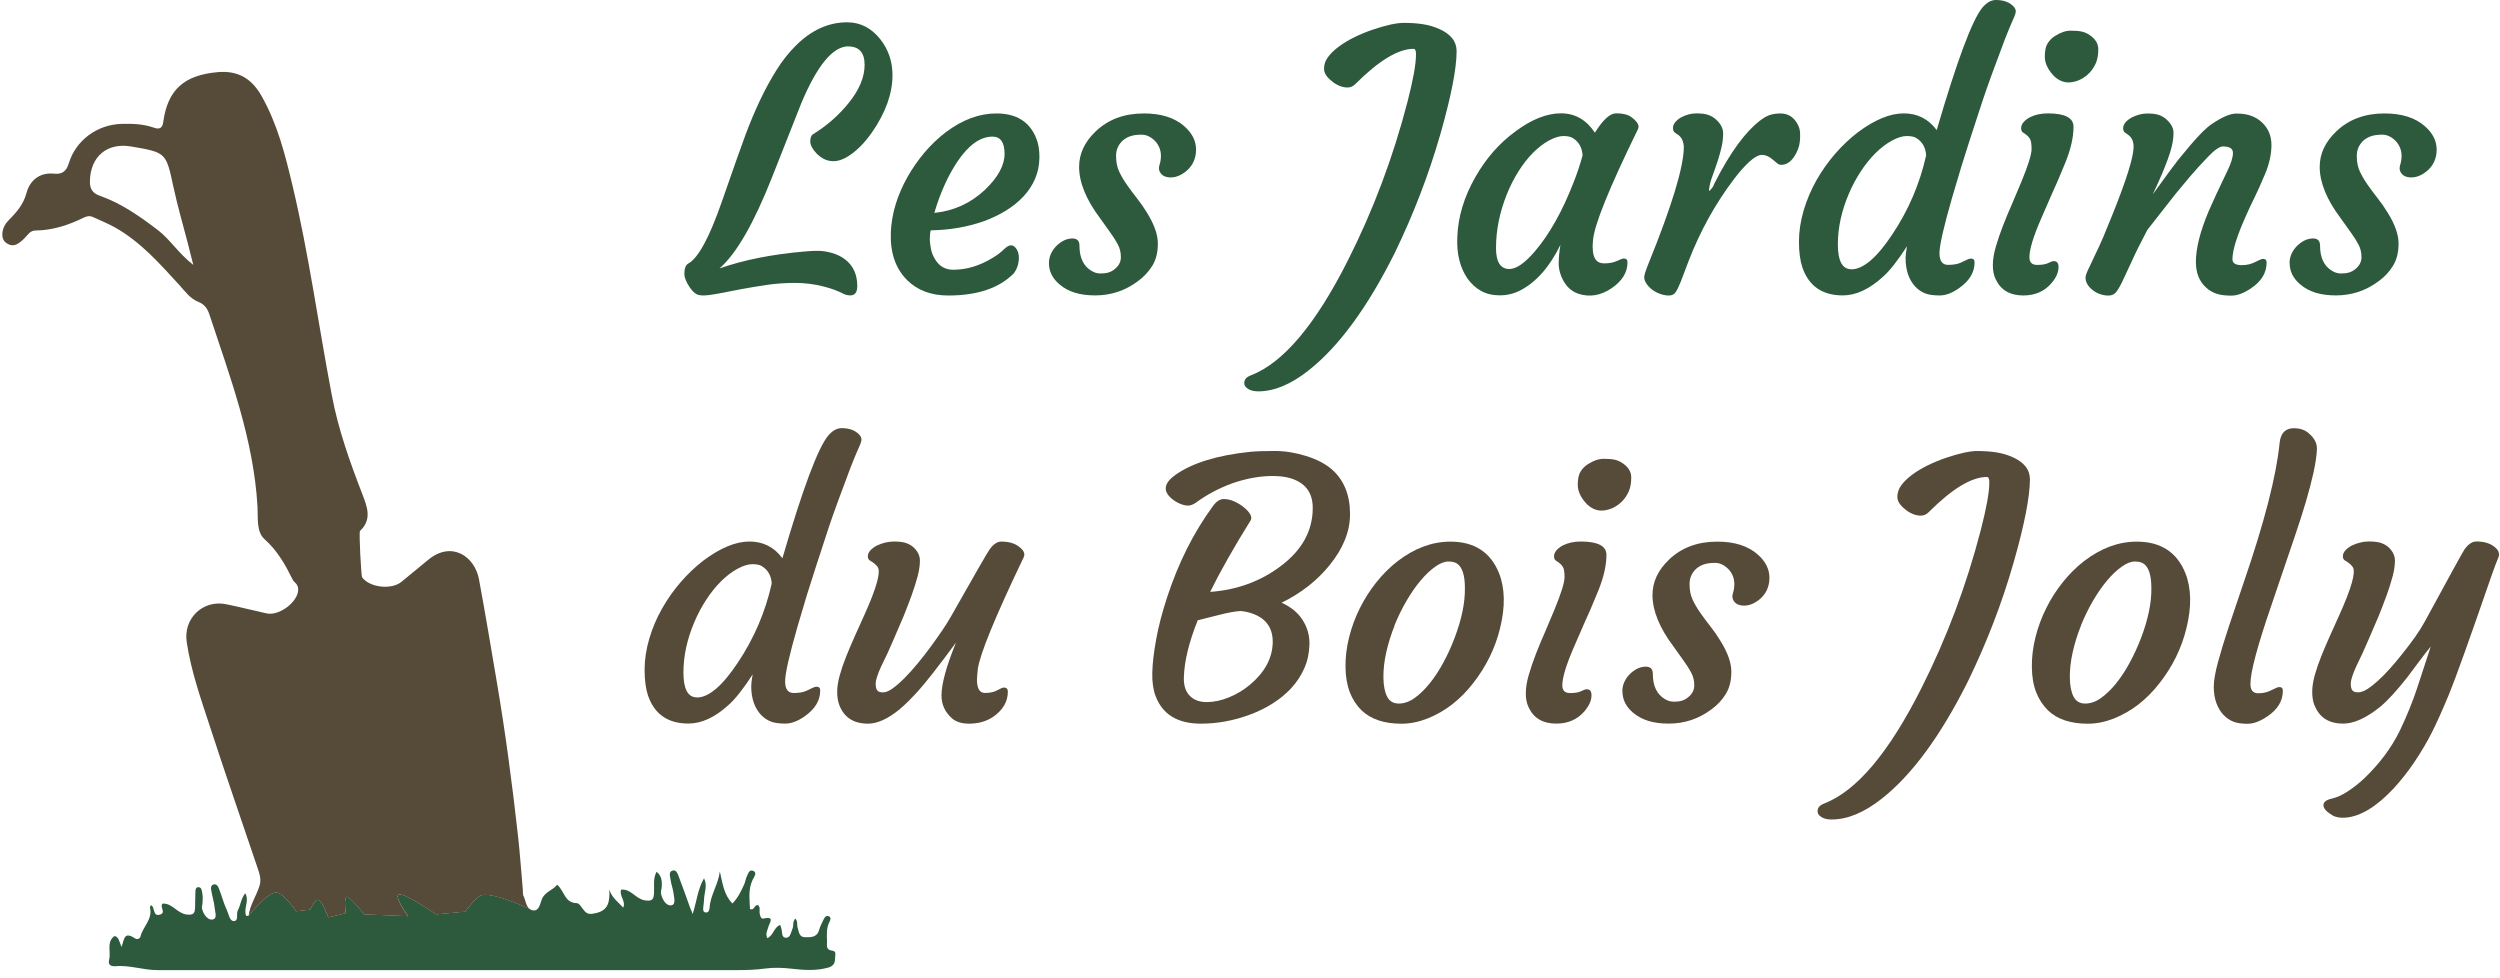 <?xml version="1.0"?>
<svg xmlns="http://www.w3.org/2000/svg" width="230" height="90" viewBox="0 0 263 103" fill="none">
<g clip-path="url(#clip0_2045_61)">
<path d="M89.219 4.878C87.581 4.878 85.925 6.886 84.246 10.892L81.203 18.597C79.272 23.499 77.419 26.721 75.643 28.263C78.184 27.372 81.167 26.775 84.574 26.482C85.064 26.434 85.543 26.41 86.003 26.41C86.463 26.41 86.965 26.488 87.497 26.637C88.029 26.793 88.49 27.02 88.884 27.325C89.727 27.982 90.151 28.915 90.151 30.11C90.151 30.768 89.906 31.103 89.416 31.103C89.147 31.103 88.884 31.037 88.627 30.899C88.37 30.768 88.077 30.636 87.754 30.517C87.432 30.397 87.055 30.278 86.625 30.17C85.644 29.913 84.64 29.788 83.606 29.788C82.572 29.788 81.579 29.859 80.623 29.997C79.666 30.14 78.77 30.29 77.927 30.445L75.56 30.905C74.836 31.043 74.292 31.109 73.916 31.109C73.539 31.109 73.258 31.025 73.055 30.863C72.852 30.696 72.666 30.487 72.493 30.23C72.128 29.668 71.943 29.208 71.943 28.855C71.943 28.281 72.081 27.91 72.344 27.755C73.396 27.193 74.579 25.011 75.9 21.209C77.126 17.688 77.957 15.327 78.405 14.132C78.853 12.936 79.344 11.764 79.882 10.617C80.42 9.475 81.005 8.399 81.633 7.395C82.261 6.39 82.954 5.518 83.713 4.77C85.339 3.156 87.133 2.349 89.088 2.349C90.468 2.349 91.628 2.941 92.573 4.131C93.427 5.219 93.858 6.48 93.858 7.909C93.858 9.851 93.135 11.866 91.694 13.946C90.851 15.154 89.936 16.038 88.962 16.588C88.484 16.846 88.053 16.971 87.671 16.971C87.288 16.971 86.947 16.893 86.654 16.744C86.362 16.588 86.105 16.403 85.883 16.182C85.429 15.704 85.202 15.273 85.202 14.891C85.202 14.508 85.298 14.251 85.495 14.132C86.977 13.217 88.227 12.111 89.255 10.832C90.367 9.451 90.923 8.112 90.923 6.827C90.923 5.541 90.349 4.89 89.201 4.89L89.219 4.878Z" fill="#2D593D"/>
<path d="M93.678 24.509C93.726 23.445 93.906 22.429 94.21 21.454C94.515 20.48 94.928 19.541 95.442 18.627C95.956 17.718 96.56 16.852 97.247 16.038C97.941 15.226 98.688 14.514 99.495 13.904C101.24 12.595 103.01 11.944 104.797 11.944C106.889 11.944 108.282 12.805 108.982 14.532C109.227 15.118 109.34 15.811 109.328 16.612C109.316 17.413 109.161 18.155 108.868 18.83C108.575 19.512 108.169 20.127 107.649 20.683C107.129 21.239 106.513 21.735 105.795 22.178C105.078 22.62 104.301 22.991 103.458 23.296C101.719 23.905 99.865 24.222 97.881 24.252C97.833 24.425 97.803 24.682 97.791 25.023C97.779 25.364 97.815 25.746 97.899 26.171C97.983 26.595 98.132 26.966 98.341 27.301C98.784 28.036 99.417 28.401 100.248 28.401C101.665 28.401 103.046 27.982 104.397 27.151C104.875 26.87 105.263 26.577 105.562 26.279C105.861 25.98 106.124 25.83 106.339 25.83C106.555 25.83 106.752 25.962 106.919 26.225C107.087 26.488 107.164 26.787 107.164 27.115C107.164 27.761 106.979 28.323 106.614 28.801C105.072 30.343 102.783 31.114 99.734 31.114C97.935 31.114 96.494 30.576 95.406 29.5C94.181 28.275 93.607 26.613 93.684 24.509H93.678ZM104.391 14.383C103.105 14.383 101.874 15.261 100.684 17.025C99.68 18.543 98.873 20.337 98.263 22.417C100.308 22.208 102.077 21.401 103.584 19.996C104.965 18.675 105.658 17.407 105.658 16.2C105.658 14.992 105.234 14.383 104.391 14.383Z" fill="#2D593D"/>
<path d="M110.333 27.695C110.333 27.319 110.416 26.966 110.578 26.643C110.745 26.32 110.948 26.045 111.193 25.824C111.707 25.346 112.245 25.107 112.807 25.107C113.298 25.107 113.543 25.358 113.543 25.86C113.543 27.133 113.967 28.018 114.81 28.52C115.115 28.706 115.432 28.795 115.766 28.795C116.101 28.795 116.376 28.759 116.609 28.688C116.842 28.616 117.058 28.496 117.249 28.341C117.691 27.988 117.906 27.564 117.906 27.073C117.906 26.583 117.799 26.135 117.578 25.723C117.356 25.31 117.081 24.88 116.753 24.431L115.707 22.967C114.242 21.012 113.507 19.207 113.507 17.557C113.507 16.188 114.087 14.944 115.252 13.833C116.573 12.571 118.265 11.944 120.333 11.944C122.145 11.944 123.555 12.392 124.572 13.283C125.403 14.006 125.821 14.831 125.821 15.758C125.821 16.684 125.456 17.497 124.721 18.071C124.064 18.585 123.4 18.776 122.742 18.639C122.45 18.579 122.222 18.43 122.061 18.191C121.9 17.951 121.87 17.682 121.971 17.372C122.067 17.067 122.121 16.75 122.121 16.415C122.121 16.08 122.061 15.781 121.935 15.501C121.816 15.22 121.649 14.98 121.439 14.783C121.009 14.377 120.561 14.179 120.088 14.179C119.616 14.179 119.228 14.233 118.923 14.335C118.618 14.436 118.349 14.586 118.116 14.783C117.637 15.226 117.398 15.764 117.398 16.409C117.398 17.055 117.506 17.605 117.727 18.071C117.948 18.537 118.217 18.997 118.546 19.464C118.869 19.93 119.222 20.396 119.598 20.875C119.975 21.353 120.327 21.855 120.644 22.381C121.415 23.618 121.798 24.7 121.798 25.639C121.798 26.577 121.601 27.355 121.212 27.988C120.818 28.616 120.315 29.16 119.688 29.614C118.355 30.606 116.86 31.103 115.21 31.103C113.561 31.103 112.383 30.726 111.468 29.967C110.709 29.333 110.333 28.58 110.333 27.713V27.695Z" fill="#2D593D"/>
<path d="M130.896 40.32C130.896 39.956 131.136 39.687 131.614 39.513C135.015 38.192 138.411 34.157 141.812 27.408C144.478 22.124 146.57 16.558 148.083 10.718C148.68 8.405 148.979 6.737 148.979 5.709C148.979 5.332 148.896 5.141 148.722 5.141C147.108 5.141 145.064 6.378 142.595 8.847C142.35 9.092 142.081 9.212 141.776 9.212C141.471 9.212 141.184 9.152 140.897 9.027C140.61 8.907 140.347 8.746 140.12 8.548C139.57 8.118 139.295 7.681 139.295 7.239C139.295 6.797 139.433 6.378 139.72 6.002C140.001 5.625 140.377 5.255 140.856 4.902C141.334 4.549 141.878 4.22 142.487 3.921C143.097 3.623 143.743 3.354 144.412 3.126C145.829 2.648 146.923 2.409 147.688 2.409C148.453 2.409 149.123 2.457 149.697 2.547C150.271 2.636 150.821 2.792 151.347 3.013C152.62 3.563 153.254 4.352 153.254 5.38C153.254 7.215 152.68 10.144 151.532 14.167C150.306 18.424 148.704 22.584 146.726 26.661C143.862 32.382 140.844 36.501 137.663 39.005C135.804 40.476 134.041 41.205 132.379 41.205C131.757 41.205 131.303 41.038 131.022 40.709C130.938 40.601 130.896 40.47 130.896 40.326V40.32Z" fill="#2D593D"/>
<path d="M167.582 26.045C167.582 27.169 167.977 27.731 168.772 27.731C169.322 27.731 169.776 27.647 170.141 27.474C170.499 27.301 170.744 27.217 170.864 27.217C171.121 27.217 171.247 27.355 171.247 27.618C171.247 28.67 170.697 29.572 169.597 30.331C168.437 31.127 167.247 31.324 166.04 30.917C165.245 30.636 164.659 30.033 164.276 29.1C164.091 28.622 164.002 28.191 164.002 27.797C164.002 27.163 164.061 26.488 164.187 25.776C163.051 28.102 161.64 29.704 159.949 30.582C159.273 30.923 158.562 31.097 157.803 31.097C157.043 31.097 156.386 30.941 155.83 30.63C155.274 30.32 154.802 29.889 154.407 29.339C153.612 28.191 153.253 26.745 153.325 25.011C153.397 22.835 154.042 20.701 155.25 18.609C156.362 16.654 157.767 15.058 159.47 13.821C161.168 12.559 162.758 11.932 164.241 11.932C165.723 11.932 166.913 12.613 167.815 13.97C168.658 12.613 169.405 11.932 170.051 11.932C170.75 11.932 171.271 12.057 171.629 12.314C172.299 12.805 172.538 13.229 172.347 13.6C169.274 19.882 167.702 23.798 167.612 25.34C167.588 25.561 167.576 25.794 167.576 26.039L167.582 26.045ZM157.402 26.123C157.402 27.588 157.874 28.323 158.813 28.323C159.536 28.323 160.421 27.713 161.473 26.488C163.015 24.688 164.378 22.267 165.562 19.225C165.938 18.268 166.261 17.318 166.518 16.361C166.47 15.53 166.118 14.921 165.472 14.526C165.251 14.389 164.922 14.323 164.492 14.323C164.061 14.323 163.547 14.484 162.967 14.801C162.387 15.118 161.826 15.554 161.282 16.104C160.738 16.654 160.23 17.306 159.757 18.059C159.285 18.812 158.873 19.625 158.52 20.51C157.773 22.393 157.402 24.264 157.402 26.123Z" fill="#2D593D"/>
<path d="M173.835 30.487C173.59 30.302 173.393 30.098 173.249 29.871C173.1 29.644 173.022 29.447 173.01 29.285C172.998 29.118 173.034 28.921 173.112 28.681C173.189 28.442 173.297 28.155 173.434 27.809C175.927 21.67 177.177 17.551 177.177 15.447C177.141 14.861 176.937 14.442 176.573 14.197L176.208 13.94C176.101 13.857 176.041 13.707 176.035 13.492C176.029 13.277 176.107 13.073 176.262 12.876C176.423 12.679 176.627 12.512 176.884 12.362C177.41 12.081 177.948 11.938 178.51 11.938C179.072 11.938 179.502 11.998 179.813 12.123C180.124 12.248 180.393 12.41 180.608 12.619C181.074 13.062 181.307 13.522 181.313 14.012C181.319 14.502 181.265 14.998 181.146 15.501C181.026 16.003 180.895 16.493 180.733 16.977C180.572 17.461 180.417 17.922 180.255 18.352C180.094 18.788 179.992 19.105 179.944 19.314C179.849 19.745 179.807 20.014 179.837 20.121C180.13 19.864 180.309 19.613 180.369 19.368L181.086 18.011C182.676 15.148 184.23 13.253 185.743 12.326C186.185 12.069 186.711 11.944 187.327 11.944C187.943 11.944 188.445 12.159 188.821 12.595C189.198 13.032 189.401 13.51 189.419 14.036C189.437 14.562 189.401 14.998 189.312 15.345C189.222 15.692 189.084 16.02 188.899 16.325C188.499 17.013 188.008 17.354 187.435 17.354C187.273 17.354 187.13 17.3 186.992 17.186L186.586 16.84C186.185 16.487 185.797 16.308 185.42 16.308C185.043 16.308 184.595 16.553 184.063 17.043C183.531 17.533 182.975 18.161 182.401 18.932C180.47 21.49 178.892 24.348 177.667 27.516L176.86 29.644C176.651 30.17 176.465 30.547 176.31 30.774C176.154 31.001 175.915 31.114 175.604 31.114C175.294 31.114 174.983 31.055 174.672 30.941C174.361 30.828 174.08 30.678 173.835 30.493V30.487Z" fill="#2D593D"/>
<path d="M207.406 27.223C207.663 27.223 207.789 27.36 207.789 27.623C207.789 28.676 207.245 29.578 206.157 30.337C205.434 30.852 204.752 31.109 204.113 31.109C203.473 31.109 202.959 31.037 202.582 30.887C202.206 30.738 201.859 30.511 201.554 30.188C200.867 29.453 200.526 28.442 200.526 27.163C200.526 26.906 200.574 26.5 200.675 25.932C199.683 27.462 198.834 28.538 198.123 29.16C196.694 30.457 195.289 31.103 193.92 31.103C191.756 31.103 190.34 30.122 189.664 28.168C189.419 27.444 189.3 26.541 189.3 25.453C189.3 24.366 189.467 23.266 189.796 22.154C190.124 21.042 190.573 19.984 191.141 18.98C191.709 17.975 192.372 17.043 193.119 16.182C193.867 15.321 194.662 14.574 195.493 13.934C197.28 12.601 198.894 11.938 200.335 11.938C201.775 11.938 202.935 12.524 203.802 13.701C205.93 6.414 207.532 2.116 208.608 0.807C209.062 0.269 209.534 0 210.037 0C210.868 0 211.495 0.239 211.926 0.717C212.057 0.879 212.129 1.034 212.129 1.196C212.129 1.357 212.033 1.65 211.836 2.074C211.639 2.505 211.352 3.192 210.975 4.149C209.887 7.024 209.122 9.128 208.68 10.461C207.556 13.874 206.797 16.224 206.408 17.503L205.398 20.898C204.531 23.917 204.095 25.836 204.095 26.655C204.095 27.474 204.394 27.887 204.991 27.887C205.541 27.887 205.984 27.815 206.312 27.665L207.012 27.337C207.143 27.265 207.275 27.229 207.394 27.229L207.406 27.223ZM194.805 28.359C196.066 28.359 197.507 27.127 199.133 24.67C200.831 22.13 202.02 19.356 202.69 16.361C202.642 15.53 202.289 14.921 201.644 14.526C201.423 14.389 201.088 14.323 200.645 14.323C200.203 14.323 199.677 14.484 199.085 14.807C198.493 15.13 197.92 15.566 197.364 16.116C196.808 16.666 196.288 17.312 195.803 18.053C195.319 18.794 194.901 19.577 194.548 20.408C193.777 22.22 193.394 23.995 193.394 25.735C193.394 27.474 193.867 28.347 194.805 28.347V28.359Z" fill="#2D593D"/>
<path d="M216.152 27.498C216.469 27.498 216.63 27.707 216.63 28.12C216.63 28.67 216.379 29.238 215.877 29.823C215.142 30.678 214.161 31.109 212.924 31.109C211.507 31.109 210.533 30.535 210.007 29.387C209.81 28.986 209.714 28.496 209.714 27.922C209.714 27.349 209.815 26.709 210.019 26.003C210.222 25.298 210.473 24.563 210.772 23.786C211.071 23.009 211.4 22.226 211.752 21.43L212.727 19.117C213.438 17.395 213.791 16.254 213.791 15.704C213.791 15.154 213.731 14.789 213.617 14.61C213.498 14.431 213.378 14.293 213.241 14.197L212.876 13.94C212.757 13.857 212.691 13.707 212.691 13.492C212.691 13.277 212.774 13.073 212.936 12.876C213.103 12.679 213.318 12.512 213.587 12.362C214.137 12.081 214.777 11.938 215.512 11.938C217.312 11.938 218.208 12.41 218.208 13.348C218.208 14.448 217.921 15.704 217.348 17.12C216.774 18.531 216.283 19.673 215.877 20.54L214.777 23.068C213.97 24.927 213.564 26.267 213.564 27.085C213.564 27.623 213.833 27.892 214.371 27.892C214.909 27.892 215.291 27.827 215.56 27.689C215.829 27.552 216.026 27.486 216.146 27.486L216.152 27.498ZM219.912 7.64C219.643 7.927 219.338 8.16 218.997 8.339C218.657 8.518 218.292 8.626 217.915 8.668C217.539 8.71 217.18 8.65 216.845 8.494C216.511 8.333 216.218 8.112 215.973 7.813C215.447 7.203 215.184 6.582 215.184 5.96C215.184 5.338 215.285 4.866 215.488 4.555C215.692 4.244 215.943 3.987 216.248 3.796C216.833 3.419 217.389 3.228 217.909 3.228C218.43 3.228 218.83 3.264 219.123 3.336C219.41 3.407 219.679 3.533 219.918 3.7C220.516 4.107 220.815 4.597 220.815 5.177C220.815 5.757 220.731 6.241 220.57 6.623C220.402 7.006 220.187 7.347 219.918 7.634L219.912 7.64Z" fill="#2D593D"/>
<path d="M233.984 15.411C233.607 15.411 233.063 15.775 232.37 16.505C231.67 17.234 231.067 17.898 230.553 18.495L228.992 20.366L225.986 24.198C225.274 25.543 224.718 26.661 224.318 27.558L223.325 29.686C223.068 30.212 222.847 30.582 222.656 30.798C222.465 31.013 222.208 31.12 221.885 31.12C221.562 31.12 221.251 31.061 220.946 30.947C220.647 30.834 220.384 30.684 220.169 30.499C219.703 30.11 219.47 29.68 219.47 29.214C219.47 29.028 219.601 28.67 219.87 28.132L220.57 26.643C220.791 26.201 221.048 25.639 221.341 24.957L222.369 22.447C223.81 18.842 224.533 16.511 224.533 15.459C224.533 14.897 224.348 14.478 223.983 14.209L223.618 13.952C223.499 13.868 223.433 13.719 223.433 13.504C223.433 13.289 223.517 13.085 223.678 12.888C223.845 12.691 224.061 12.524 224.33 12.374C224.88 12.093 225.436 11.95 225.992 11.95C226.547 11.95 226.978 12.009 227.283 12.135C227.588 12.261 227.845 12.422 228.054 12.631C228.508 13.062 228.735 13.504 228.735 13.97C228.735 14.436 228.676 14.903 228.562 15.375C228.448 15.847 228.299 16.325 228.12 16.804C227.94 17.288 227.755 17.76 227.558 18.226C227.36 18.693 227.187 19.093 227.026 19.44L226.661 20.229C226.565 20.426 226.541 20.486 226.589 20.414C227.946 18.531 228.837 17.318 229.267 16.78L230.553 15.237C231.491 14.137 232.232 13.408 232.77 13.056C233.858 12.32 234.713 11.956 235.341 11.956C235.968 11.956 236.489 12.033 236.919 12.195C237.349 12.356 237.72 12.577 238.037 12.876C238.706 13.498 239.047 14.293 239.047 15.261C239.047 16.23 238.826 17.234 238.39 18.286C237.947 19.338 237.565 20.193 237.242 20.845C236.919 21.496 236.608 22.16 236.315 22.835C235.401 24.88 234.94 26.362 234.94 27.295C234.94 27.713 235.269 27.916 235.933 27.916C236.447 27.916 236.913 27.809 237.337 27.588C237.762 27.366 238.031 27.259 238.156 27.259C238.413 27.259 238.539 27.384 238.539 27.641C238.539 28.729 237.983 29.638 236.871 30.373C236.124 30.875 235.442 31.127 234.815 31.127C234.187 31.127 233.673 31.061 233.267 30.923C232.854 30.792 232.495 30.576 232.173 30.284C231.449 29.638 231.091 28.729 231.091 27.57C231.091 26.153 231.539 24.378 232.43 22.249C233.075 20.797 233.536 19.799 233.805 19.261L234.426 17.957C234.803 17.174 234.994 16.558 234.994 16.104C234.994 15.65 234.659 15.423 233.984 15.423V15.411Z" fill="#2D593D"/>
<path d="M240.954 27.695C240.954 27.319 241.038 26.966 241.199 26.643C241.366 26.32 241.57 26.045 241.815 25.824C242.329 25.346 242.867 25.107 243.429 25.107C243.919 25.107 244.164 25.358 244.164 25.86C244.164 27.133 244.588 28.018 245.431 28.52C245.736 28.706 246.053 28.795 246.388 28.795C246.722 28.795 246.997 28.759 247.231 28.688C247.464 28.616 247.679 28.496 247.87 28.341C248.313 27.988 248.528 27.564 248.528 27.073C248.528 26.583 248.42 26.135 248.199 25.723C247.978 25.31 247.703 24.88 247.374 24.431L246.328 22.967C244.857 21.012 244.128 19.207 244.128 17.557C244.128 16.188 244.708 14.944 245.874 13.833C247.195 12.571 248.886 11.944 250.955 11.944C252.766 11.944 254.177 12.392 255.193 13.283C256.024 14.006 256.442 14.831 256.442 15.758C256.442 16.684 256.078 17.497 255.342 18.071C254.685 18.585 254.021 18.776 253.364 18.639C253.071 18.579 252.844 18.43 252.688 18.191C252.527 17.951 252.497 17.682 252.599 17.372C252.694 17.067 252.748 16.75 252.748 16.415C252.748 16.08 252.688 15.781 252.563 15.501C252.437 15.22 252.276 14.98 252.067 14.783C251.636 14.377 251.188 14.179 250.722 14.179C250.255 14.179 249.861 14.233 249.556 14.335C249.251 14.436 248.982 14.586 248.749 14.783C248.271 15.226 248.032 15.764 248.032 16.409C248.032 17.055 248.139 17.605 248.36 18.071C248.582 18.537 248.851 18.997 249.179 19.464C249.508 19.93 249.855 20.396 250.231 20.875C250.608 21.353 250.961 21.855 251.278 22.381C252.049 23.618 252.431 24.7 252.431 25.639C252.431 26.577 252.234 27.355 251.845 27.988C251.457 28.622 250.949 29.16 250.321 29.614C248.988 30.606 247.494 31.103 245.844 31.103C244.194 31.103 243.016 30.726 242.102 29.967C241.342 29.333 240.966 28.58 240.966 27.713L240.954 27.695Z" fill="#2D593D"/>
<path d="M85.865 72.302C86.122 72.302 86.248 72.439 86.248 72.702C86.248 73.754 85.704 74.657 84.616 75.416C83.893 75.93 83.211 76.187 82.572 76.187C81.932 76.187 81.418 76.116 81.041 75.966C80.665 75.817 80.318 75.59 80.013 75.267C79.326 74.531 78.985 73.521 78.985 72.242C78.985 71.985 79.033 71.578 79.134 71.01C78.142 72.541 77.293 73.617 76.582 74.239C75.153 75.536 73.748 76.181 72.379 76.181C70.215 76.181 68.799 75.201 68.123 73.246C67.878 72.523 67.758 71.62 67.758 70.532C67.758 69.444 67.926 68.344 68.255 67.233C68.584 66.121 69.032 65.063 69.606 64.058C70.174 63.054 70.837 62.121 71.584 61.261C72.338 60.4 73.127 59.653 73.957 59.013C75.745 57.68 77.359 57.016 78.8 57.016C80.24 57.016 81.4 57.602 82.267 58.78C84.395 51.493 85.997 47.195 87.073 45.886C87.527 45.348 87.999 45.079 88.502 45.079C89.332 45.079 89.96 45.318 90.391 45.796C90.522 45.958 90.594 46.113 90.594 46.274C90.594 46.436 90.498 46.729 90.301 47.153C90.104 47.583 89.817 48.271 89.44 49.227C88.352 52.103 87.587 54.207 87.145 55.54C86.021 58.953 85.262 61.303 84.867 62.582L83.857 65.977C82.99 68.996 82.554 70.915 82.554 71.734C82.554 72.553 82.853 72.965 83.45 72.965C84 72.965 84.443 72.894 84.771 72.744L85.471 72.415C85.602 72.344 85.734 72.308 85.853 72.308L85.865 72.302ZM73.258 73.438C74.519 73.438 75.96 72.206 77.586 69.749C79.284 67.209 80.473 64.435 81.143 61.44C81.095 60.609 80.742 59.999 80.097 59.605C79.876 59.467 79.541 59.402 79.099 59.402C78.656 59.402 78.13 59.563 77.538 59.886C76.947 60.209 76.373 60.645 75.817 61.195C75.261 61.745 74.741 62.391 74.256 63.132C73.772 63.873 73.354 64.656 73.001 65.487C72.23 67.298 71.847 69.074 71.847 70.813C71.847 72.553 72.32 73.425 73.258 73.425V73.438Z" fill="#564A39"/>
<path d="M105.58 72.391C105.861 72.391 106.005 72.535 106.005 72.816C106.005 73.88 105.479 74.77 104.427 75.494C103.715 75.96 102.884 76.193 101.934 76.193C101.151 76.193 100.553 76.008 100.134 75.643C99.387 74.986 99.017 74.179 99.017 73.222C99.017 72.009 99.525 70.162 100.541 67.663C98.658 70.21 97.337 71.895 96.578 72.732C95.819 73.569 95.161 74.221 94.599 74.687C93.374 75.691 92.268 76.193 91.281 76.193C89.763 76.193 88.759 75.542 88.257 74.233C88.107 73.832 88.035 73.366 88.035 72.846C88.035 72.326 88.125 71.746 88.304 71.1C88.484 70.46 88.711 69.791 88.992 69.092C89.273 68.392 89.578 67.681 89.906 66.946L90.899 64.746C92.172 61.918 92.644 60.244 92.309 59.718C92.16 59.485 91.885 59.252 91.485 59.019C91.335 58.935 91.263 58.786 91.263 58.571C91.263 58.355 91.353 58.152 91.526 57.955C91.706 57.758 91.933 57.59 92.214 57.441C92.812 57.16 93.409 57.016 94.013 57.016C94.617 57.016 95.065 57.082 95.382 57.208C95.693 57.333 95.95 57.501 96.141 57.692C96.548 58.098 96.745 58.541 96.745 59.031C96.745 59.521 96.667 60.065 96.506 60.675C96.345 61.279 96.141 61.936 95.884 62.648C95.627 63.359 95.346 64.088 95.041 64.847C94.198 66.826 93.631 68.135 93.338 68.775L92.656 70.186C92.28 71.028 92.088 71.62 92.088 71.967C92.088 72.314 92.142 72.553 92.256 72.69C92.363 72.834 92.567 72.9 92.853 72.9C93.141 72.9 93.475 72.768 93.852 72.499C94.228 72.23 94.647 71.871 95.101 71.417C95.555 70.963 96.022 70.443 96.512 69.851C97.002 69.259 97.48 68.643 97.941 68.01C98.855 66.76 99.531 65.762 99.961 65.003C102.556 60.418 103.936 58.021 104.11 57.812C104.498 57.285 104.899 57.022 105.311 57.022C105.724 57.022 106.076 57.07 106.381 57.16C106.686 57.25 106.949 57.381 107.17 57.554C107.684 57.931 107.852 58.314 107.667 58.69C104.684 64.913 103.076 68.829 102.842 70.431C102.783 70.981 102.753 71.357 102.753 71.566C102.753 72.493 103.034 72.959 103.596 72.959C104.122 72.959 104.558 72.864 104.899 72.672C105.24 72.481 105.473 72.385 105.598 72.385L105.58 72.391Z" fill="#564A39"/>
<path d="M121.559 73.294C121.302 72.607 121.188 71.782 121.212 70.807C121.236 69.833 121.374 68.667 121.625 67.292C121.876 65.923 122.258 64.453 122.773 62.893C123.956 59.258 125.57 56.048 127.615 53.262C127.967 52.784 128.338 52.545 128.726 52.545C129.115 52.545 129.492 52.629 129.862 52.802C130.233 52.975 130.562 53.173 130.843 53.406C131.554 53.992 131.787 54.47 131.542 54.834C129.82 57.596 128.404 60.095 127.304 62.319C130.077 62.121 132.522 61.243 134.639 59.677C136.952 57.979 138.106 55.91 138.106 53.478C138.106 51.828 137.287 50.776 135.649 50.321C135.147 50.184 134.549 50.118 133.861 50.118C133.174 50.118 132.457 50.19 131.715 50.327C130.974 50.471 130.263 50.662 129.581 50.907C128.224 51.409 126.981 52.067 125.857 52.886C125.54 53.119 125.247 53.233 124.978 53.233C124.709 53.233 124.416 53.161 124.1 53.023C123.783 52.886 123.502 52.706 123.257 52.503C122.3 51.696 122.438 50.859 123.657 49.992C125.433 48.743 128.045 47.936 131.506 47.572C132.152 47.512 133.019 47.482 134.101 47.482C135.182 47.482 136.288 47.661 137.418 48.014C138.548 48.367 139.457 48.845 140.144 49.443C141.405 50.566 142.033 52.133 142.033 54.141C142.033 55.952 141.316 57.734 139.887 59.497C138.578 61.123 136.892 62.444 134.824 63.461C135.816 63.903 136.557 64.513 137.054 65.302C137.55 66.091 137.783 66.94 137.759 67.854C137.735 68.763 137.556 69.606 137.215 70.365C136.88 71.13 136.426 71.817 135.858 72.439C135.29 73.055 134.627 73.599 133.879 74.071C133.126 74.543 132.337 74.932 131.506 75.237C129.808 75.871 128.081 76.193 126.335 76.193C123.878 76.193 122.288 75.225 121.565 73.294H121.559ZM126.001 65.296C125.074 67.609 124.584 69.618 124.536 71.333C124.512 72.164 124.715 72.804 125.152 73.252C125.588 73.701 126.18 73.922 126.939 73.922C127.698 73.922 128.481 73.754 129.288 73.425C130.095 73.097 130.837 72.648 131.506 72.087C133.048 70.789 133.843 69.325 133.891 67.687C133.927 66.192 133.258 65.182 131.871 64.644C131.452 64.483 131.01 64.381 130.532 64.333C129.958 64.357 129.151 64.507 128.117 64.776C127.083 65.045 126.377 65.224 126.001 65.308V65.296Z" fill="#564A39"/>
<path d="M143.223 74.759C142.708 74.268 142.308 73.647 142.015 72.9C141.722 72.146 141.567 71.256 141.555 70.233C141.543 69.211 141.668 68.165 141.931 67.113C142.194 66.061 142.565 65.045 143.049 64.07C143.533 63.096 144.113 62.175 144.795 61.321C145.476 60.466 146.223 59.718 147.042 59.085C148.83 57.716 150.683 57.028 152.602 57.028C155.118 57.028 156.828 58.134 157.719 60.346C158.352 61.948 158.388 63.885 157.826 66.162C157.312 68.255 156.368 70.174 154.999 71.925C153.642 73.677 152.04 74.914 150.193 75.649C149.26 76.014 148.352 76.199 147.449 76.199C146.546 76.199 145.751 76.086 145.046 75.853C144.34 75.619 143.737 75.261 143.223 74.77V74.759ZM146.726 65.864C146.361 66.766 146.068 67.699 145.853 68.649C145.638 69.6 145.536 70.502 145.548 71.357C145.56 72.206 145.691 72.876 145.942 73.354C146.194 73.838 146.6 74.077 147.162 74.077C147.724 74.077 148.28 73.886 148.824 73.497C149.368 73.115 149.894 72.601 150.408 71.967C150.922 71.333 151.406 70.598 151.855 69.767C152.309 68.936 152.703 68.069 153.044 67.161C153.791 65.194 154.15 63.443 154.126 61.912C154.126 60.567 153.851 59.712 153.301 59.342C153.08 59.192 152.775 59.121 152.375 59.121C151.974 59.121 151.52 59.3 151.006 59.665C150.492 60.023 149.977 60.513 149.463 61.123C148.949 61.733 148.453 62.45 147.975 63.269C147.497 64.088 147.078 64.949 146.708 65.858L146.726 65.864Z" fill="#564A39"/>
<path d="M166.978 72.577C167.295 72.577 167.457 72.786 167.457 73.198C167.457 73.748 167.206 74.316 166.703 74.902C165.968 75.757 164.982 76.187 163.75 76.187C162.334 76.187 161.359 75.613 160.833 74.466C160.636 74.065 160.54 73.575 160.54 73.001C160.54 72.427 160.642 71.788 160.845 71.082C161.048 70.377 161.299 69.642 161.598 68.865C161.897 68.087 162.226 67.304 162.579 66.509L163.553 64.196C164.264 62.474 164.617 61.332 164.617 60.782C164.617 60.233 164.557 59.868 164.444 59.688C164.324 59.509 164.205 59.372 164.067 59.276L163.697 59.019C163.577 58.935 163.511 58.786 163.511 58.571C163.511 58.355 163.595 58.152 163.756 57.955C163.924 57.758 164.139 57.59 164.408 57.441C164.958 57.16 165.598 57.016 166.333 57.016C168.132 57.016 169.029 57.489 169.029 58.427C169.029 59.527 168.742 60.782 168.168 62.199C167.594 63.61 167.104 64.752 166.697 65.618L165.598 68.147C164.791 70.006 164.384 71.345 164.384 72.164C164.384 72.702 164.653 72.971 165.191 72.971C165.729 72.971 166.112 72.906 166.381 72.768C166.65 72.63 166.847 72.565 166.966 72.565L166.978 72.577ZM170.738 52.718C170.469 53.005 170.165 53.239 169.824 53.418C169.483 53.597 169.118 53.705 168.742 53.747C168.365 53.788 168.007 53.729 167.672 53.573C167.337 53.412 167.044 53.191 166.799 52.892C166.273 52.282 166.01 51.66 166.01 51.039C166.01 50.417 166.112 49.945 166.315 49.634C166.518 49.323 166.769 49.066 167.074 48.875C167.66 48.498 168.216 48.307 168.736 48.307C169.256 48.307 169.656 48.343 169.949 48.414C170.236 48.486 170.505 48.612 170.744 48.779C171.342 49.185 171.641 49.676 171.641 50.255C171.641 50.835 171.557 51.32 171.396 51.702C171.229 52.085 171.013 52.425 170.744 52.712L170.738 52.718Z" fill="#564A39"/>
<path d="M170.703 72.78C170.703 72.403 170.786 72.051 170.948 71.728C171.115 71.405 171.318 71.13 171.563 70.909C172.078 70.431 172.616 70.192 173.177 70.192C173.668 70.192 173.913 70.443 173.913 70.945C173.913 72.218 174.337 73.103 175.18 73.605C175.485 73.79 175.802 73.88 176.136 73.88C176.471 73.88 176.746 73.844 176.979 73.772C177.212 73.701 177.428 73.581 177.619 73.425C178.061 73.073 178.277 72.648 178.277 72.158C178.277 71.668 178.169 71.22 177.948 70.807C177.727 70.395 177.452 69.964 177.123 69.516L176.077 68.052C174.606 66.097 173.877 64.291 173.877 62.642C173.877 61.273 174.457 60.029 175.622 58.917C176.943 57.656 178.635 57.028 180.704 57.028C182.515 57.028 183.926 57.477 184.942 58.367C185.773 59.091 186.191 59.916 186.191 60.842C186.191 61.769 185.827 62.582 185.091 63.156C184.434 63.67 183.77 63.861 183.113 63.724C182.82 63.664 182.593 63.514 182.437 63.275C182.276 63.036 182.246 62.767 182.347 62.456C182.443 62.151 182.497 61.834 182.497 61.5C182.497 61.165 182.437 60.866 182.312 60.585C182.186 60.304 182.025 60.065 181.815 59.868C181.385 59.461 180.937 59.264 180.47 59.264C180.004 59.264 179.61 59.318 179.305 59.419C179 59.521 178.731 59.671 178.498 59.868C178.019 60.31 177.78 60.848 177.78 61.494C177.78 62.139 177.888 62.689 178.109 63.156C178.33 63.622 178.599 64.082 178.928 64.549C179.257 65.015 179.604 65.481 179.98 65.959C180.357 66.438 180.709 66.94 181.026 67.466C181.797 68.703 182.18 69.785 182.18 70.724C182.18 71.662 181.983 72.439 181.594 73.073C181.206 73.707 180.698 74.245 180.07 74.699C178.737 75.691 177.242 76.187 175.592 76.187C173.943 76.187 172.765 75.811 171.85 75.052C171.091 74.418 170.715 73.665 170.715 72.798L170.703 72.78Z" fill="#564A39"/>
<path d="M191.26 85.399C191.26 85.034 191.499 84.766 191.978 84.592C195.379 83.271 198.774 79.236 202.176 72.487C204.842 67.203 206.934 61.637 208.446 55.797C209.044 53.483 209.343 51.816 209.343 50.788C209.343 50.411 209.259 50.22 209.086 50.22C207.472 50.22 205.428 51.457 202.959 53.926C202.714 54.171 202.445 54.291 202.14 54.291C201.835 54.291 201.548 54.231 201.261 54.105C200.974 53.986 200.711 53.824 200.484 53.627C199.934 53.197 199.659 52.76 199.659 52.318C199.659 51.876 199.803 51.457 200.083 51.081C200.364 50.704 200.741 50.333 201.219 49.98C201.698 49.628 202.241 49.299 202.851 49C203.461 48.701 204.107 48.432 204.776 48.205C206.193 47.727 207.287 47.488 208.052 47.488C208.817 47.488 209.487 47.536 210.06 47.625C210.634 47.715 211.184 47.87 211.71 48.092C212.984 48.642 213.617 49.431 213.617 50.459C213.617 52.294 213.043 55.223 211.896 59.246C210.676 63.502 209.074 67.663 207.089 71.74C204.226 77.461 201.207 81.579 198.027 84.084C196.168 85.555 194.405 86.284 192.743 86.284C192.121 86.284 191.667 86.116 191.386 85.788C191.302 85.68 191.26 85.549 191.26 85.405V85.399Z" fill="#564A39"/>
<path d="M215.494 74.759C214.98 74.268 214.58 73.647 214.281 72.9C213.982 72.152 213.833 71.256 213.821 70.233C213.809 69.211 213.934 68.165 214.197 67.113C214.46 66.061 214.831 65.045 215.315 64.07C215.799 63.09 216.379 62.175 217.061 61.321C217.742 60.466 218.489 59.718 219.308 59.085C221.096 57.716 222.949 57.028 224.868 57.028C227.384 57.028 229.094 58.134 229.985 60.346C230.618 61.948 230.654 63.885 230.092 66.162C229.578 68.255 228.64 70.174 227.265 71.925C225.908 73.677 224.306 74.914 222.459 75.649C221.532 76.014 220.617 76.199 219.715 76.199C218.812 76.199 218.017 76.086 217.312 75.853C216.606 75.619 216.003 75.261 215.488 74.77L215.494 74.759ZM218.997 65.864C218.633 66.766 218.34 67.699 218.125 68.649C217.909 69.606 217.808 70.502 217.82 71.357C217.832 72.206 217.963 72.876 218.214 73.354C218.465 73.838 218.872 74.077 219.434 74.077C219.996 74.077 220.552 73.886 221.096 73.497C221.64 73.109 222.166 72.601 222.68 71.967C223.194 71.333 223.678 70.598 224.126 69.767C224.581 68.936 224.975 68.069 225.322 67.161C226.069 65.194 226.428 63.443 226.404 61.912C226.404 60.567 226.129 59.712 225.579 59.342C225.358 59.192 225.047 59.121 224.652 59.121C224.258 59.121 223.798 59.3 223.283 59.665C222.769 60.029 222.255 60.513 221.741 61.123C221.227 61.733 220.731 62.45 220.253 63.269C219.775 64.088 219.356 64.949 218.985 65.858L218.997 65.864Z" fill="#564A39"/>
<path d="M234.002 75.273C233.697 74.956 233.446 74.549 233.26 74.053C233.075 73.557 232.973 72.983 232.973 72.332C232.973 71.68 233.123 70.801 233.422 69.701C233.721 68.601 234.103 67.346 234.569 65.941L236.112 61.374C238.3 55.014 239.567 50.1 239.908 46.627C240.015 45.599 240.517 45.085 241.414 45.085C241.976 45.085 242.442 45.222 242.807 45.485C243.518 46.023 243.859 46.621 243.835 47.285C243.811 47.942 243.692 48.749 243.488 49.7C243.279 50.65 243.01 51.678 242.681 52.802C242.353 53.92 241.97 55.103 241.546 56.353L239.017 63.801C237.564 68.034 236.835 70.765 236.835 72.003C236.835 72.66 237.104 72.995 237.642 72.995C238.18 72.995 238.622 72.888 239.047 72.666C239.471 72.445 239.74 72.338 239.866 72.338C240.123 72.338 240.248 72.463 240.248 72.72C240.248 73.808 239.692 74.717 238.581 75.452C237.833 75.954 237.152 76.205 236.536 76.205C235.92 76.205 235.418 76.133 235.042 75.984C234.665 75.835 234.318 75.607 234.014 75.285L234.002 75.273Z" fill="#564A39"/>
<path d="M243.56 74.227C243.411 73.826 243.339 73.36 243.339 72.84C243.339 72.32 243.429 71.74 243.608 71.094C243.787 70.454 244.015 69.785 244.296 69.086C244.577 68.386 244.881 67.675 245.21 66.94L246.202 64.74C247.476 61.912 247.948 60.239 247.613 59.712C247.464 59.479 247.189 59.246 246.788 59.013C246.639 58.929 246.567 58.78 246.567 58.565C246.567 58.349 246.657 58.146 246.83 57.949C247.009 57.752 247.237 57.584 247.518 57.435C248.115 57.154 248.713 57.01 249.317 57.01C249.921 57.01 250.369 57.076 250.686 57.202C251.003 57.327 251.254 57.495 251.445 57.686C251.846 58.092 252.049 58.535 252.049 59.025C252.049 59.515 251.971 60.059 251.81 60.669C251.648 61.279 251.445 61.93 251.188 62.642C250.931 63.353 250.65 64.082 250.345 64.841C249.502 66.82 248.934 68.129 248.641 68.769L247.966 70.18C247.589 71.022 247.398 71.614 247.398 71.961C247.398 72.308 247.452 72.547 247.565 72.684C247.673 72.828 247.876 72.894 248.163 72.894C248.45 72.894 248.767 72.786 249.12 72.565C249.472 72.344 249.843 72.051 250.249 71.686C250.656 71.321 251.074 70.897 251.505 70.413C251.941 69.928 252.366 69.426 252.778 68.9C253.866 67.555 254.673 66.402 255.199 65.433C257.841 60.567 259.24 58.021 259.402 57.8C259.802 57.273 260.209 57.01 260.621 57.01C261.033 57.01 261.386 57.058 261.691 57.148C261.996 57.238 262.259 57.369 262.48 57.542C262.97 57.895 263.12 58.296 262.928 58.732C262.737 59.168 262.51 59.778 262.241 60.549C259.916 67.286 258.409 71.489 257.722 73.15C257.028 74.812 256.431 76.151 255.916 77.162C255.402 78.172 254.799 79.188 254.111 80.216C253.418 81.245 252.682 82.177 251.899 83.026C250.112 84.933 248.438 85.955 246.872 86.087C246.274 86.134 245.796 86.051 245.443 85.829C244.834 85.465 244.523 85.112 244.523 84.783C244.523 84.455 244.804 84.221 245.36 84.096C245.916 83.97 246.489 83.713 247.081 83.325C247.673 82.936 248.247 82.488 248.797 81.974C250.411 80.431 251.666 78.758 252.557 76.947C253.316 75.356 253.926 73.85 254.392 72.433L255.821 68.069C255.468 68.5 255.074 68.996 254.649 69.576L253.328 71.339C252.18 72.792 251.224 73.826 250.465 74.442C249.024 75.601 247.733 76.187 246.597 76.187C245.079 76.187 244.074 75.536 243.572 74.227H243.56Z" fill="#564A39"/>
<path d="M87.569 100.111C88.005 100.152 87.796 100.69 87.802 101.007C87.808 101.485 87.533 101.754 87.061 101.886C85.8 102.233 84.485 102.143 83.241 101.994C82.291 101.886 81.37 101.856 80.462 101.976C79.457 102.113 78.453 102.143 77.443 102.143C57.13 102.143 36.812 102.137 16.487 102.143C14.957 102.149 13.48 101.575 11.932 101.736C11.902 101.736 11.866 101.73 11.83 101.725C11.412 101.701 11.28 101.426 11.376 101.073C11.597 100.26 11.095 99.297 11.848 98.616C12.004 98.479 12.255 98.676 12.356 98.867C12.488 99.142 12.571 99.423 12.679 99.71C12.972 98.981 12.9 97.994 14.09 98.795C14.317 98.945 14.616 98.867 14.688 98.58C14.945 97.546 15.997 96.769 15.674 95.537C15.662 95.49 15.734 95.418 15.799 95.304C16.236 95.531 15.943 96.518 16.714 96.303C17.437 96.105 16.654 95.49 17.007 95.143C18.011 95.065 18.519 96.147 19.524 96.285C20.271 96.38 20.402 96.147 20.426 95.579C20.45 95.095 20.432 94.605 20.456 94.115C20.468 93.846 20.426 93.433 20.743 93.409C21.144 93.379 21.144 93.834 21.197 94.115C21.257 94.414 21.227 94.731 21.215 95.041C21.209 95.251 21.114 95.472 21.156 95.657C21.281 96.243 21.741 96.853 22.19 96.823C22.841 96.781 22.524 96.046 22.495 95.621C22.441 95.005 22.238 94.402 22.136 93.78C22.094 93.553 22.052 93.236 22.345 93.134C22.692 93.015 22.853 93.338 22.949 93.577C23.242 94.324 23.433 95.101 23.774 95.824C23.971 96.249 24.073 96.996 24.509 96.978C25.053 96.966 24.73 96.225 24.933 95.848C25.227 95.298 25.25 94.635 25.711 94.049C26.183 94.862 25.483 95.693 25.812 96.434C25.95 96.422 26.069 96.422 26.069 96.41C26.069 96.41 28.036 93.935 28.986 93.965C29.71 93.983 31.079 95.944 31.079 95.944L32.549 95.765C32.549 95.765 33.028 94.748 33.356 94.736C33.775 94.736 34.456 96.59 34.456 96.59L36.279 96.147C36.279 96.147 36.07 94.402 36.411 94.414C36.764 94.432 38.24 96.267 38.24 96.267L42.867 96.458C42.867 96.458 41.187 94.169 41.958 94.157C42.7 94.139 45.82 96.267 45.82 96.267L48.869 95.98C48.869 95.98 50.011 94.402 50.608 94.252C51.726 93.971 54.619 95.221 55.636 95.687C55.725 95.771 55.845 95.83 55.988 95.848C55.988 95.848 55.992 95.85 56 95.854C56.676 95.95 56.748 95.131 56.951 94.653C57.279 93.876 58.134 93.72 58.547 93.152C59.312 93.762 59.3 95.077 60.639 95.095C60.896 95.101 61.159 95.609 61.41 95.896C61.739 96.273 62.032 96.273 62.576 96.153C64.034 95.848 64.076 94.856 64.052 93.66C64.291 94.509 64.955 94.952 65.505 95.561C65.822 94.862 65.039 94.306 65.296 93.666C66.318 93.571 66.79 94.617 67.753 94.79C68.631 94.946 68.709 94.641 68.751 93.983C68.799 93.284 68.619 92.543 69.02 91.783C69.594 92.262 69.588 92.818 69.564 93.368C69.558 93.607 69.432 93.864 69.486 94.091C69.612 94.689 70 95.37 70.538 95.322C71.094 95.275 70.855 94.515 70.807 94.067C70.742 93.553 70.538 93.051 70.478 92.543C70.431 92.232 70.275 91.754 70.736 91.652C71.082 91.574 71.244 91.975 71.345 92.268C71.764 93.368 72.158 94.479 72.553 95.585C72.601 95.711 72.648 95.824 72.822 96.231C73.258 94.868 73.342 93.642 74.017 92.471C74.406 93.296 74.029 93.983 74.023 94.659C74.017 94.94 73.964 95.215 73.94 95.49C73.922 95.735 73.862 96.034 74.197 96.076C74.508 96.105 74.591 95.806 74.603 95.567C74.681 94.234 75.524 93.111 75.679 91.754C75.966 92.943 76.074 94.169 77 95.131C77.556 94.581 77.933 93.816 78.28 93.033C78.357 92.847 78.381 92.632 78.459 92.435C78.608 92.094 78.746 91.526 79.152 91.676C79.672 91.855 79.278 92.339 79.128 92.644C78.65 93.642 78.818 94.677 78.853 95.705C79.35 95.926 79.302 95.167 79.732 95.322C79.971 95.567 79.816 95.902 79.876 96.195C79.93 96.446 80.007 96.781 80.276 96.715C81.525 96.428 80.898 97.157 80.784 97.606C80.689 97.965 80.462 98.305 80.671 98.778C81.34 98.502 81.346 97.636 82.034 97.385C82.082 97.522 82.123 97.636 82.159 97.761C82.261 98.138 82.147 98.754 82.679 98.736C83.116 98.724 83.175 98.132 83.337 97.755C83.468 97.444 83.313 97.056 83.624 96.715C83.917 97.008 83.773 97.385 83.875 97.689C84.018 98.108 84.012 98.658 84.622 98.676C85.238 98.688 85.901 98.73 86.134 97.911C86.242 97.546 86.409 97.193 86.583 96.853C86.684 96.643 86.828 96.368 87.115 96.458C87.444 96.566 87.324 96.876 87.216 97.074C86.882 97.737 86.941 98.437 86.965 99.124C86.977 99.531 86.804 100.033 87.563 100.099L87.569 100.111Z" fill="#2D593D"/>
<path d="M55.038 94.372C55.211 94.808 55.289 95.406 55.636 95.699C54.613 95.233 51.726 93.983 50.608 94.264C50.011 94.414 48.869 95.992 48.869 95.992L45.82 96.279C45.82 96.279 42.7 94.151 41.958 94.169C41.187 94.18 42.867 96.47 42.867 96.47L38.24 96.279C38.24 96.279 36.758 94.45 36.411 94.426C36.076 94.414 36.279 96.159 36.279 96.159L34.456 96.602C34.456 96.602 33.775 94.748 33.356 94.748C33.033 94.76 32.549 95.777 32.549 95.777L31.079 95.956C31.079 95.956 29.71 93.995 28.986 93.977C28.036 93.947 26.069 96.422 26.069 96.422C26.195 95.275 26.894 94.33 27.217 93.248C27.414 92.59 27.223 92.017 27.02 91.419C25.358 86.499 23.654 81.597 22.046 76.66C21.078 73.683 20.014 70.724 19.547 67.603C19.177 65.122 21.239 63.126 23.684 63.616C25.119 63.903 26.536 64.273 27.964 64.584C29.226 64.859 31.109 63.508 31.276 62.235C31.312 61.942 31.258 61.679 31.067 61.452C30.953 61.315 30.798 61.213 30.72 61.057C29.943 59.485 29.118 57.997 27.743 56.771C26.864 55.988 27.068 54.53 27.002 53.37C26.601 46.268 24.114 39.705 21.921 33.063C21.717 32.466 21.395 32.035 20.785 31.79C19.906 31.443 19.38 30.678 18.77 30.009C16.696 27.749 14.67 25.436 11.944 23.917C11.214 23.517 10.437 23.2 9.678 22.853C9.343 22.692 9.015 22.758 8.68 22.925C7.084 23.714 5.416 24.252 3.611 24.27C3.055 24.27 2.792 24.766 2.457 25.095C1.871 25.663 1.273 26.171 0.466 25.513C-0.078 25.065 0.066 23.947 0.723 23.272C1.572 22.405 2.343 21.592 2.684 20.301C3.037 19.015 4.041 18.119 5.607 18.286C6.408 18.37 6.875 18.047 7.126 17.216C7.861 14.771 10.12 13.121 12.673 13.044C13.827 13.014 14.975 13.05 16.08 13.438C16.654 13.647 16.989 13.522 17.079 12.834C17.551 9.403 19.308 7.897 22.853 7.592C25.029 7.413 26.434 8.333 27.45 10.144C29.1 13.073 29.913 16.278 30.678 19.5C32.424 26.828 33.428 34.301 34.839 41.683C35.52 45.264 36.74 48.671 38.049 52.055C38.563 53.388 39.071 54.697 37.792 55.905C37.666 56.024 37.917 60.645 38.013 60.782C38.79 61.864 41.103 62.127 42.156 61.261C43.1 60.49 44.039 59.706 44.983 58.935C47.44 56.915 49.867 58.571 50.321 60.992C50.991 64.62 51.601 68.261 52.216 71.907C53.125 77.257 53.83 82.649 54.434 88.041C54.643 89.912 54.763 91.789 54.936 93.66C54.954 93.9 54.924 94.169 55.014 94.384L55.038 94.372ZM20.235 27.875C19.996 26.912 19.828 26.243 19.655 25.579C19.147 23.624 18.579 21.682 18.155 19.709C17.372 16.062 17.407 16.056 13.695 15.423C11.161 14.992 9.409 16.481 9.355 19.063C9.337 19.882 9.624 20.343 10.413 20.617C12.679 21.413 14.61 22.782 16.499 24.216C17.802 25.209 18.663 26.661 20.229 27.881L20.235 27.875Z" fill="#564A39"/>
</g>
<defs>
<clipPath id="clip0_2045_61">
<rect width="263" height="102.292" fill="white"/>
</clipPath>
</defs>
</svg>
